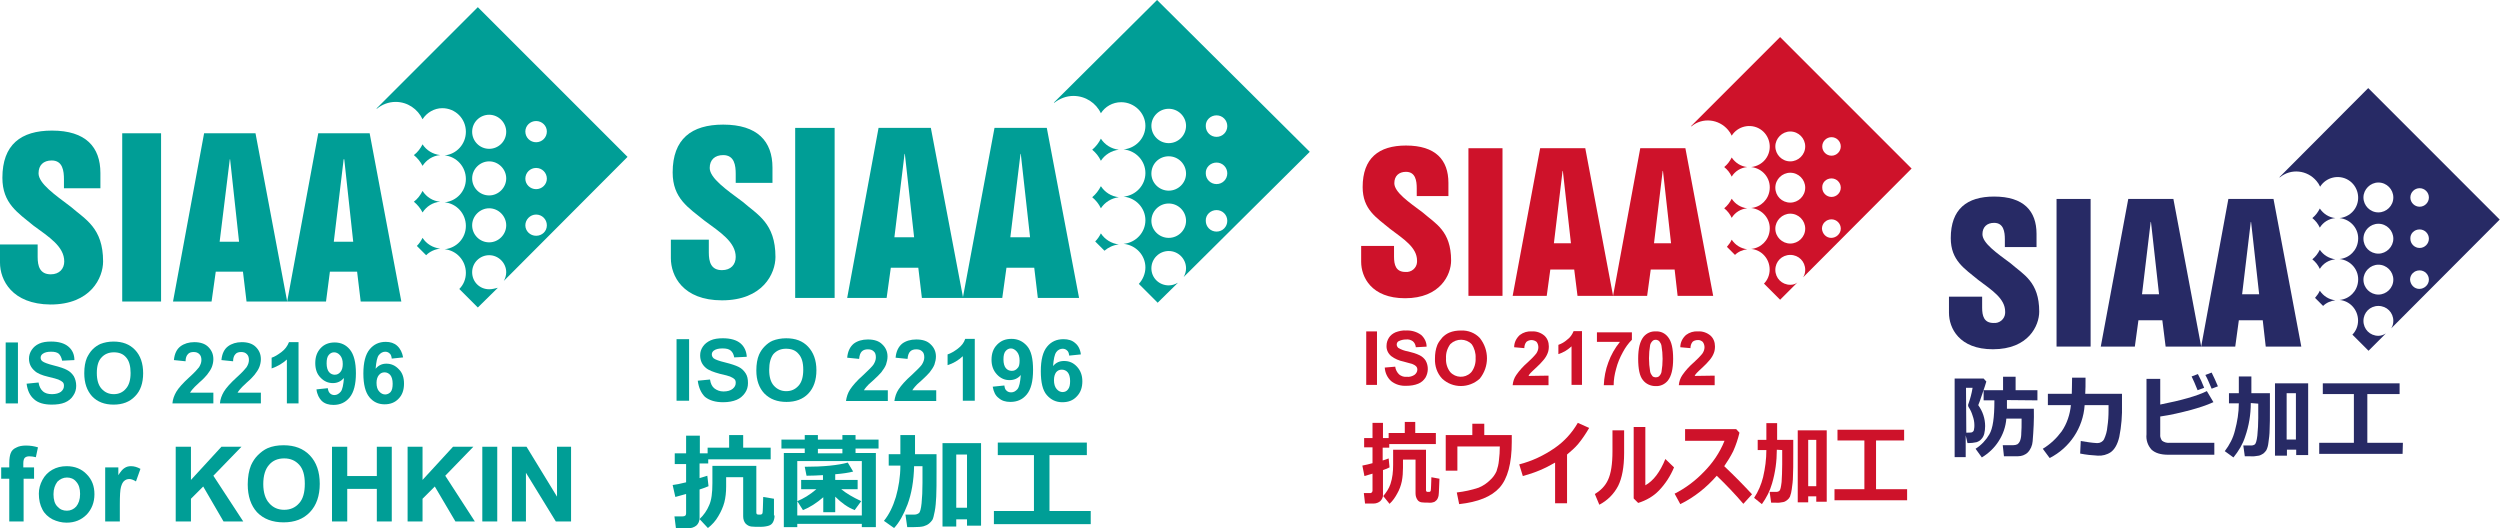 <?xml version="1.0" encoding="utf-8"?>
<!-- Generator: Adobe Illustrator 25.0.1, SVG Export Plug-In . SVG Version: 6.00 Build 0)  -->
<svg version="1.1" id="レイヤー_1" xmlns="http://www.w3.org/2000/svg" xmlns:xlink="http://www.w3.org/1999/xlink" x="0px"
	 y="0px" viewBox="0 0 836.6 176.7" style="enable-background:new 0 0 836.6 176.7;" xml:space="preserve">
<style type="text/css">
	.st0{fill:#009E96;}
	.st1{fill:#CE122A;}
	.st2{fill:#272A65;}
</style>
<g>
	<rect x="1.9" y="114.6" class="st0" width="4.1" height="20.4"/>
	<path class="st0" d="M8.9,128.4l4-0.4c0.2,1.3,0.7,2.3,1.5,3c0.7,0.6,1.7,0.9,3,0.9c1.3,0,2.3-0.3,3-0.8c0.7-0.6,1-1.2,1-2
		c0-0.5-0.1-0.9-0.4-1.2c-0.3-0.3-0.8-0.6-1.5-0.9c-0.5-0.2-1.6-0.5-3.3-0.9c-2.2-0.5-3.8-1.2-4.6-2c-1.3-1.1-1.9-2.5-1.9-4.1
		c0-1,0.3-2,0.9-2.9c0.6-0.9,1.4-1.6,2.5-2.1c1.1-0.5,2.4-0.7,4-0.7c2.6,0,4.5,0.6,5.8,1.7c1.3,1.1,2,2.6,2,4.5l-4.1,0.2
		c-0.2-1-0.6-1.8-1.1-2.3c-0.6-0.5-1.4-0.7-2.6-0.7c-1.2,0-2.1,0.2-2.8,0.7c-0.4,0.3-0.7,0.7-0.7,1.3c0,0.5,0.2,0.9,0.6,1.2
		c0.5,0.4,1.8,0.9,3.8,1.4c2,0.5,3.5,1,4.4,1.5c1,0.5,1.7,1.2,2.3,2.1c0.5,0.9,0.8,2,0.8,3.2c0,1.2-0.3,2.3-1,3.3
		c-0.6,1-1.6,1.8-2.8,2.3c-1.2,0.5-2.7,0.7-4.4,0.7c-2.6,0-4.6-0.6-5.9-1.8C10,132.4,9.2,130.7,8.9,128.4"/>
	<path class="st0" d="M28.2,124.9c0-2.1,0.3-3.8,0.9-5.2c0.5-1,1.1-2,1.9-2.8c0.8-0.8,1.7-1.4,2.6-1.8c1.3-0.5,2.7-0.8,4.4-0.8
		c3,0,5.4,0.9,7.2,2.8c1.8,1.9,2.7,4.5,2.7,7.8c0,3.3-0.9,5.9-2.7,7.7c-1.8,1.9-4.2,2.8-7.2,2.8c-3,0-5.4-0.9-7.2-2.8
		C29.1,130.7,28.2,128.2,28.2,124.9 M32.4,124.8c0,2.3,0.5,4.1,1.6,5.3c1.1,1.2,2.4,1.8,4.1,1.8c1.6,0,3-0.6,4-1.8
		c1.1-1.2,1.6-3,1.6-5.3c0-2.3-0.5-4.1-1.5-5.2c-1-1.2-2.4-1.7-4.1-1.7c-1.7,0-3.1,0.6-4.1,1.7C32.9,120.7,32.4,122.5,32.4,124.8"/>
	<path class="st0" d="M71.4,131.4v3.6H57.7c0.1-1.4,0.6-2.7,1.3-3.9c0.7-1.2,2.2-2.9,4.4-4.9c1.8-1.6,2.8-2.8,3.2-3.3
		c0.5-0.8,0.8-1.6,0.8-2.4c0-0.9-0.2-1.5-0.7-2c-0.5-0.5-1.1-0.7-1.9-0.7c-0.8,0-1.5,0.2-1.9,0.7c-0.5,0.5-0.8,1.3-0.8,2.4l-3.9-0.4
		c0.2-2.2,1-3.7,2.2-4.6c1.2-0.9,2.8-1.4,4.6-1.4c2,0,3.6,0.5,4.7,1.6c1.1,1.1,1.7,2.4,1.7,4.1c0,0.9-0.2,1.8-0.5,2.6
		c-0.3,0.8-0.9,1.7-1.6,2.6c-0.5,0.6-1.3,1.5-2.6,2.6c-1.2,1.1-2,1.9-2.3,2.3c-0.3,0.4-0.6,0.7-0.8,1.1H71.4z"/>
	<path class="st0" d="M87.3,131.4v3.6H73.6c0.1-1.4,0.6-2.7,1.3-3.9c0.7-1.2,2.2-2.9,4.4-4.9c1.8-1.6,2.8-2.8,3.2-3.3
		c0.5-0.8,0.8-1.6,0.8-2.4c0-0.9-0.2-1.5-0.7-2c-0.5-0.5-1.1-0.7-1.9-0.7c-0.8,0-1.5,0.2-1.9,0.7c-0.5,0.5-0.8,1.3-0.8,2.4l-3.9-0.4
		c0.2-2.2,1-3.7,2.2-4.6c1.2-0.9,2.8-1.4,4.6-1.4c2,0,3.6,0.5,4.7,1.6c1.1,1.1,1.7,2.4,1.7,4.1c0,0.9-0.2,1.8-0.5,2.6
		c-0.3,0.8-0.9,1.7-1.6,2.6c-0.5,0.6-1.3,1.5-2.6,2.6c-1.2,1.1-2,1.9-2.3,2.3c-0.3,0.4-0.6,0.7-0.8,1.1H87.3z"/>
	<path class="st0" d="M99.9,135H96v-14.7c-1.4,1.3-3.1,2.3-5.1,3v-3.6c1-0.3,2.1-1,3.3-1.9c1.2-0.9,2-2,2.5-3.3h3.2V135z"/>
	<path class="st0" d="M105.9,130.3l3.8-0.4c0.1,0.8,0.3,1.3,0.7,1.7c0.4,0.4,0.9,0.6,1.5,0.6c0.8,0,1.5-0.4,2.1-1.1
		c0.6-0.7,0.9-2.3,1.1-4.6c-1,1.1-2.2,1.7-3.7,1.7c-1.6,0-3-0.6-4.2-1.9c-1.2-1.2-1.7-2.9-1.7-4.8c0-2.1,0.6-3.7,1.8-5
		c1.2-1.3,2.8-1.9,4.7-1.9c2.1,0,3.8,0.8,5.1,2.4c1.3,1.6,2,4.2,2,7.9c0,3.7-0.7,6.4-2.1,8.1c-1.4,1.7-3.2,2.5-5.4,2.5
		c-1.6,0-2.9-0.4-3.9-1.3C106.8,133.3,106.1,132,105.9,130.3 M114.7,121.8c0-1.3-0.3-2.2-0.9-2.9c-0.6-0.7-1.3-1-2-1
		c-0.7,0-1.3,0.3-1.8,0.9c-0.5,0.6-0.7,1.5-0.7,2.8c0,1.3,0.3,2.3,0.8,2.9c0.5,0.6,1.2,0.9,1.9,0.9c0.8,0,1.4-0.3,1.9-0.9
		C114.5,123.8,114.7,122.9,114.7,121.8"/>
	<path class="st0" d="M134.9,119.6l-3.8,0.4c-0.1-0.8-0.3-1.4-0.7-1.7c-0.4-0.4-0.9-0.6-1.5-0.6c-0.8,0-1.5,0.4-2.1,1.1
		c-0.6,0.7-0.9,2.3-1.1,4.6c1-1.2,2.2-1.7,3.6-1.7c1.6,0,3,0.6,4.2,1.9c1.2,1.2,1.7,2.8,1.7,4.8c0,2.1-0.6,3.8-1.8,5
		c-1.2,1.3-2.8,1.9-4.7,1.9c-2.1,0-3.8-0.8-5.1-2.4c-1.3-1.6-2-4.2-2-7.9c0-3.7,0.7-6.4,2.1-8.1c1.4-1.7,3.2-2.5,5.4-2.5
		c1.5,0,2.8,0.4,3.8,1.3C134,116.7,134.6,118,134.9,119.6 M126,128.1c0,1.3,0.3,2.3,0.9,2.9c0.6,0.7,1.3,1,2,1
		c0.7,0,1.3-0.3,1.8-0.8c0.5-0.6,0.7-1.5,0.7-2.8c0-1.3-0.3-2.3-0.8-2.9c-0.5-0.6-1.2-0.9-1.9-0.9c-0.8,0-1.4,0.3-1.9,0.9
		C126.3,126.1,126,127,126,128.1"/>
	<path class="st0" d="M0.4,156.4h2.7V155c0-1.5,0.2-2.7,0.5-3.4c0.3-0.8,0.9-1.4,1.8-1.8c0.9-0.5,2-0.7,3.3-0.7c1.4,0,2.7,0.2,4,0.6
		L12,153c-0.8-0.2-1.5-0.3-2.2-0.3c-0.7,0-1.2,0.2-1.5,0.5c-0.3,0.3-0.5,0.9-0.5,1.9v1.3h3.6v3.8H7.9v14.3H3.1v-14.3H0.4V156.4z"/>
	<path class="st0" d="M13,165.2c0-1.6,0.4-3.1,1.2-4.6c0.8-1.5,1.9-2.6,3.3-3.4c1.4-0.8,3-1.2,4.8-1.2c2.7,0,5,0.9,6.7,2.7
		c1.8,1.8,2.6,4,2.6,6.7c0,2.7-0.9,5-2.6,6.8c-1.8,1.8-4,2.7-6.7,2.7c-1.7,0-3.2-0.4-4.7-1.1c-1.5-0.8-2.7-1.9-3.4-3.3
		C13.4,169,13,167.3,13,165.2 M17.9,165.4c0,1.8,0.4,3.2,1.3,4.1c0.9,1,1.9,1.4,3.2,1.4c1.2,0,2.3-0.5,3.1-1.4
		c0.8-1,1.3-2.3,1.3-4.2c0-1.8-0.4-3.1-1.3-4.1c-0.8-1-1.9-1.4-3.1-1.4c-1.2,0-2.3,0.5-3.2,1.4C18.4,162.3,17.9,163.6,17.9,165.4"/>
	<path class="st0" d="M40,174.5h-4.8v-18.1h4.4v2.6c0.8-1.2,1.4-2,2.1-2.4c0.6-0.4,1.3-0.6,2.1-0.6c1.1,0,2.1,0.3,3.2,0.9l-1.5,4.2
		c-0.8-0.5-1.6-0.8-2.2-0.8c-0.7,0-1.2,0.2-1.7,0.6c-0.5,0.4-0.8,1-1.1,2c-0.3,1-0.4,3-0.4,6.1V174.5z"/>
	<polygon class="st0" points="58.8,174.5 58.8,149.5 63.9,149.5 63.9,160.6 74.1,149.5 80.8,149.5 71.4,159.2 81.4,174.5 
		74.8,174.5 68,162.8 63.9,166.9 63.9,174.5 	"/>
	<path class="st0" d="M82.9,162.1c0-2.5,0.4-4.7,1.1-6.4c0.6-1.3,1.3-2.4,2.3-3.4c1-1,2.1-1.8,3.2-2.3c1.6-0.7,3.4-1,5.4-1
		c3.7,0,6.6,1.1,8.8,3.4c2.2,2.3,3.3,5.5,3.3,9.5c0,4-1.1,7.2-3.3,9.5c-2.2,2.3-5.1,3.4-8.8,3.4c-3.7,0-6.7-1.1-8.9-3.4
		C84,169.2,82.9,166.1,82.9,162.1 M88.1,162c0,2.8,0.7,5,2,6.4c1.3,1.5,3,2.2,5,2.2c2,0,3.7-0.7,5-2.2c1.3-1.4,1.9-3.6,1.9-6.5
		c0-2.9-0.6-5-1.9-6.4c-1.3-1.4-2.9-2.1-5-2.1c-2.1,0-3.8,0.7-5,2.1C88.8,156.9,88.1,159.1,88.1,162"/>
	<polygon class="st0" points="111.1,174.5 111.1,149.5 116.2,149.5 116.2,159.3 126.1,159.3 126.1,149.5 131.1,149.5 131.1,174.5 
		126.1,174.5 126.1,163.6 116.2,163.6 116.2,174.5 	"/>
	<polygon class="st0" points="136.4,174.5 136.4,149.5 141.4,149.5 141.4,160.6 151.6,149.5 158.4,149.5 149,159.2 158.9,174.5 
		152.4,174.5 145.5,162.8 141.4,166.9 141.4,174.5 	"/>
	<rect x="161.4" y="149.5" class="st0" width="5" height="25"/>
	<polygon class="st0" points="171.3,174.5 171.3,149.5 176.2,149.5 186.4,166.2 186.4,149.5 191.1,149.5 191.1,174.5 186,174.5 
		176,158.2 176,174.5 	"/>
	<path class="st0" d="M141.4,63.9c-0.7,1.4-1.7,2.7-2.9,3.6c1.2,1,2.2,2.2,2.9,3.6c1.3-2,3.4-3.4,5.9-3.6
		C144.8,67.3,142.7,65.9,141.4,63.9"/>
	<path class="st0" d="M147.3,83.2c-2.5-0.3-4.6-1.6-5.9-3.6c-0.5,1-1.1,1.9-1.9,2.7l3.1,3.1C143.8,84.2,145.5,83.4,147.3,83.2"/>
	<path class="st0" d="M141.4,48.3c-0.7,1.4-1.7,2.7-2.9,3.6c1.2,1,2.2,2.2,2.9,3.6c1.3-2,3.4-3.4,5.9-3.6
		C144.8,51.6,142.7,50.3,141.4,48.3"/>
	<path class="st0" d="M163.7,69.7c3.1,0,5.7,2.6,5.7,5.7c0,3.1-2.6,5.7-5.7,5.7c-3.2,0-5.7-2.6-5.7-5.7
		C158,72.3,160.6,69.7,163.7,69.7 M163.7,54c3.1,0,5.7,2.6,5.7,5.7c0,3.1-2.6,5.7-5.7,5.7c-3.2,0-5.7-2.6-5.7-5.7
		C158,56.6,160.6,54,163.7,54 M163.7,38.4c3.1,0,5.7,2.6,5.7,5.7c0,3.2-2.6,5.7-5.7,5.7c-3.2,0-5.7-2.6-5.7-5.7
		C158,40.9,160.6,38.4,163.7,38.4 M179.4,71.8c2,0,3.6,1.6,3.6,3.6c0,2-1.6,3.5-3.6,3.5c-2,0-3.6-1.6-3.6-3.5
		C175.8,73.5,177.4,71.8,179.4,71.8 M179.4,56.2c2,0,3.6,1.6,3.6,3.6c0,1.9-1.6,3.5-3.6,3.5c-2,0-3.6-1.6-3.6-3.5
		C175.8,57.8,177.4,56.2,179.4,56.2 M179.4,40.5c2,0,3.6,1.6,3.6,3.5c0,2-1.6,3.6-3.6,3.6c-2,0-3.6-1.6-3.6-3.6
		C175.8,42.1,177.4,40.5,179.4,40.5 M163.7,96.8c-3.2,0-5.7-2.5-5.7-5.7c0-3.2,2.6-5.7,5.7-5.7c3.1,0,5.7,2.6,5.7,5.7
		c0,1-0.3,2-0.8,2.9l41.4-41.5L159.9,2.4L126,36.3c0,0,0,0,0.1,0.1c1.7-1.4,3.9-2.3,6.3-2.3c4,0,7.4,2.4,9,5.8
		c1.4-2.2,3.9-3.7,6.6-3.7c4.4,0,7.9,3.5,7.9,7.9c0,4.1-3.1,7.5-7.1,7.9c4,0.4,7.1,3.8,7.1,7.9c0,4.1-3.1,7.4-7.1,7.8
		c4,0.4,7.1,3.8,7.1,7.9c0,4.1-3.1,7.4-7.1,7.8c4,0.4,7.1,3.8,7.1,7.9c0,2.1-0.8,4-2.2,5.4l6.2,6.2l6.7-6.6
		C165.7,96.5,164.8,96.8,163.7,96.8"/>
	<path class="st0" d="M12.6,81.8V86c0,3,0.7,5.8,4.4,5.8c2.9,0,4.5-1.9,4.5-4.3c0-5-5.1-8.2-10.3-12c-5.2-4.3-10.4-7.4-10.4-16
		c0-11.1,6.2-15.8,16.6-15.8c11.3,0,16.2,5.5,16.2,14.2v5.1H21.4v-3c0-2.8-0.4-6.3-4.1-6.3c-2.8,0-4.4,1.6-4.4,4.3
		c0,3.4,5.5,7.2,10.8,11.2c4.8,4.2,10.8,7,10.8,18.3c0,5.4-4.1,14.4-17.6,14.4C4,101.8,0,93.7,0,87.9v-6.1H12.6z"/>
	<rect x="40.9" y="44.6" class="st0" width="13" height="56.3"/>
	<path class="st0" d="M73.5,80.9H80l-3-27.6h-0.1L73.5,80.9z M68.3,44.6h17.2l10.6,56.3H82.5l-1.2-10h-9.1l-1.4,10H57.9L68.3,44.6z"
		/>
	<path class="st0" d="M111.7,80.9h6.5l-3-27.6H115L111.7,80.9z M106.5,44.6h17.2l10.6,56.3h-13.6l-1.2-10h-9.1l-1.3,10h-13
		L106.5,44.6z"/>
</g>
<g>
	<rect x="226.4" y="113.5" class="st0" width="4.2" height="20.6"/>
	<path class="st0" d="M233.5,127.4l4.1-0.4c0.2,1.4,0.7,2.4,1.5,3c0.8,0.6,1.8,1,3,1c1.3,0,2.4-0.3,3.1-0.9c0.7-0.6,1-1.2,1-2
		c0-0.5-0.1-0.9-0.4-1.2c-0.3-0.3-0.8-0.6-1.5-0.9c-0.5-0.2-1.6-0.5-3.4-0.9c-2.2-0.6-3.8-1.2-4.7-2c-1.3-1.1-1.9-2.5-1.9-4.2
		c0-1.1,0.3-2,0.9-2.9c0.6-0.9,1.5-1.6,2.6-2.1c1.1-0.5,2.5-0.7,4.1-0.7c2.6,0,4.6,0.6,5.9,1.7c1.3,1.1,2,2.7,2.1,4.5l-4.2,0.2
		c-0.2-1.1-0.6-1.8-1.2-2.3c-0.6-0.5-1.5-0.7-2.7-0.7c-1.2,0-2.2,0.2-2.9,0.7c-0.4,0.3-0.7,0.7-0.7,1.3c0,0.5,0.2,0.9,0.6,1.3
		c0.5,0.4,1.8,0.9,3.9,1.4c2,0.5,3.5,1,4.5,1.5c1,0.5,1.7,1.2,2.3,2.1c0.6,0.9,0.8,2,0.8,3.3c0,1.2-0.3,2.3-1,3.3
		c-0.7,1-1.6,1.8-2.8,2.3c-1.2,0.5-2.7,0.8-4.5,0.8c-2.6,0-4.6-0.6-6.1-1.8C234.6,131.5,233.8,129.7,233.5,127.4"/>
	<path class="st0" d="M253.1,124c0-2.1,0.3-3.9,0.9-5.3c0.5-1.1,1.1-2,1.9-2.8c0.8-0.8,1.7-1.5,2.7-1.9c1.3-0.5,2.8-0.8,4.5-0.8
		c3.1,0,5.5,0.9,7.3,2.8c1.8,1.9,2.8,4.5,2.8,7.9c0,3.3-0.9,5.9-2.7,7.8c-1.8,1.9-4.3,2.8-7.3,2.8c-3.1,0-5.5-0.9-7.4-2.8
		C254,129.8,253.1,127.2,253.1,124 M257.4,123.8c0,2.3,0.5,4.1,1.6,5.3c1.1,1.2,2.5,1.8,4.1,1.8c1.7,0,3-0.6,4.1-1.8
		c1.1-1.2,1.6-3,1.6-5.4c0-2.4-0.5-4.1-1.6-5.3c-1-1.2-2.4-1.7-4.2-1.7c-1.7,0-3.1,0.6-4.2,1.8C257.9,119.7,257.4,121.4,257.4,123.8
		"/>
	<path class="st0" d="M297.1,130.5v3.7h-14c0.2-1.4,0.6-2.7,1.4-3.9c0.8-1.2,2.2-2.9,4.5-4.9c1.8-1.7,2.9-2.8,3.3-3.4
		c0.5-0.8,0.8-1.6,0.8-2.4c0-0.9-0.2-1.6-0.7-2c-0.5-0.5-1.1-0.7-2-0.7c-0.8,0-1.5,0.2-2,0.7c-0.5,0.5-0.8,1.3-0.9,2.5l-4-0.4
		c0.2-2.2,1-3.7,2.2-4.7c1.2-0.9,2.8-1.4,4.7-1.4c2.1,0,3.7,0.5,4.8,1.6c1.2,1.1,1.8,2.5,1.8,4.1c0,0.9-0.2,1.8-0.5,2.7
		c-0.3,0.8-0.9,1.7-1.6,2.6c-0.5,0.6-1.4,1.5-2.6,2.6c-1.3,1.1-2.1,1.9-2.4,2.3c-0.3,0.4-0.6,0.7-0.8,1.1H297.1z"/>
	<path class="st0" d="M313.3,130.5v3.7h-14c0.2-1.4,0.6-2.7,1.4-3.9c0.8-1.2,2.2-2.9,4.5-4.9c1.8-1.7,2.9-2.8,3.3-3.4
		c0.5-0.8,0.8-1.6,0.8-2.4c0-0.9-0.2-1.6-0.7-2c-0.5-0.5-1.1-0.7-2-0.7c-0.8,0-1.5,0.2-2,0.7c-0.5,0.5-0.8,1.3-0.9,2.5l-4-0.4
		c0.2-2.2,1-3.7,2.2-4.7c1.2-0.9,2.8-1.4,4.7-1.4c2.1,0,3.7,0.5,4.8,1.6c1.2,1.1,1.8,2.5,1.8,4.1c0,0.9-0.2,1.8-0.5,2.7
		c-0.3,0.8-0.9,1.7-1.6,2.6c-0.5,0.6-1.4,1.5-2.6,2.6c-1.3,1.1-2.1,1.9-2.4,2.3c-0.3,0.4-0.6,0.7-0.8,1.1H313.3z"/>
	<path class="st0" d="M326.2,134.1h-4v-14.9c-1.5,1.4-3.2,2.4-5.1,3v-3.6c1-0.3,2.2-1,3.4-1.9c1.2-0.9,2.1-2,2.5-3.3h3.2V134.1z"/>
	<path class="st0" d="M332.2,129.4l3.9-0.4c0.1,0.8,0.3,1.4,0.7,1.7c0.4,0.4,0.9,0.6,1.6,0.6c0.8,0,1.5-0.4,2.1-1.1
		c0.6-0.8,0.9-2.3,1.1-4.7c-1,1.2-2.3,1.7-3.8,1.7c-1.6,0-3-0.6-4.2-1.9c-1.2-1.3-1.8-2.9-1.8-4.9c0-2.1,0.6-3.8,1.9-5.1
		c1.3-1.3,2.8-1.9,4.8-1.9c2.1,0,3.8,0.8,5.2,2.4c1.4,1.6,2,4.3,2,8c0,3.8-0.7,6.5-2.1,8.2c-1.4,1.7-3.2,2.5-5.5,2.5
		c-1.6,0-2.9-0.4-3.9-1.3C333.1,132.4,332.5,131.1,332.2,129.4 M341.2,120.7c0-1.3-0.3-2.3-0.9-3c-0.6-0.7-1.3-1.1-2-1.1
		c-0.7,0-1.3,0.3-1.8,0.9c-0.5,0.6-0.7,1.5-0.7,2.8c0,1.3,0.3,2.3,0.8,2.9c0.5,0.6,1.2,0.9,2,0.9c0.8,0,1.4-0.3,1.9-0.9
		C341,122.8,341.2,121.9,341.2,120.7"/>
	<path class="st0" d="M361.7,118.6l-3.9,0.4c-0.1-0.8-0.3-1.4-0.7-1.7c-0.4-0.4-0.9-0.6-1.5-0.6c-0.8,0-1.6,0.4-2.1,1.1
		c-0.6,0.8-0.9,2.3-1.1,4.7c1-1.2,2.2-1.7,3.7-1.7c1.7,0,3.1,0.6,4.3,1.9c1.2,1.3,1.8,2.9,1.8,4.9c0,2.1-0.6,3.8-1.9,5.1
		c-1.2,1.3-2.8,1.9-4.8,1.9c-2.1,0-3.8-0.8-5.2-2.4c-1.4-1.6-2-4.3-2-8c0-3.8,0.7-6.5,2.1-8.2c1.4-1.7,3.2-2.5,5.5-2.5
		c1.6,0,2.9,0.4,3.9,1.3C360.8,115.6,361.5,116.9,361.7,118.6 M352.7,127.2c0,1.3,0.3,2.3,0.9,3c0.6,0.7,1.3,1,2,1
		c0.7,0,1.4-0.3,1.8-0.9c0.5-0.6,0.7-1.5,0.7-2.8c0-1.3-0.3-2.3-0.8-2.9c-0.5-0.6-1.2-0.9-2-0.9c-0.8,0-1.4,0.3-1.9,0.9
		C353,125.2,352.7,126,352.7,127.2"/>
	<path class="st0" d="M257.8,153.7H237v1.4h-2.9v4.9c1.2-0.4,2.1-0.6,2.6-0.8l0.4,3.5c-0.7,0.3-1.7,0.7-3,1.1v9.5
		c0,1.1-0.4,2-1.1,2.6c-0.8,0.6-1.7,0.9-2.9,0.9h-3.9l-0.5-4h2.7c0.8,0,1.2-0.3,1.2-1v-6.5c-1.4,0.4-2.6,0.7-3.6,1l-0.9-4
		c1-0.1,2.5-0.4,4.5-0.9v-6.1h-3.8v-3.6h3.8v-5.9h4.6v5.9h2.6v-1.9l7.2,0v-4.2h4.7v4.2l9.2,0V153.7z M259.2,172.5
		c0,0.9-0.2,1.6-0.5,2.2c-0.3,0.6-0.8,1-1.4,1.2c-0.6,0.2-1.6,0.4-2.8,0.4c-1.3,0-2.3,0-3.1-0.1c-0.7-0.1-1.3-0.4-1.9-1
		c-0.5-0.6-0.8-1.4-0.8-2.4v-13.1h-5.7v3.1c0,2-0.2,3.7-0.6,5.3c-0.4,1.5-1.1,3.1-2,4.6c-0.9,1.6-2.1,2.9-3.5,4l-2.8-3
		c1.4-1.3,2.5-2.9,3.2-4.6c0.8-1.7,1.1-4.2,1.1-7.4v-5.8h14.7v15.6c0,0.5,0.2,0.7,0.7,0.7h0.7c0.2,0,0.4-0.1,0.5-0.2
		c0.1-0.1,0.2-0.3,0.2-0.5c0-0.2,0.1-0.8,0.1-1.8c0-1,0.1-2.1,0.1-3.4l3.6,0.6V172.5z"/>
	<path class="st0" d="M288.4,175.3h-21.6v1.1h-4.5v-24.8h7v-1.5h-7.8v-3h7.8v-1.5h4.4v1.5h8.2v-1.5h4.4v1.5h7.7v3h-7.7v1.5h6.8v24.8
		h-4.7V175.3z M266.8,172.5h21.6v-18.2h-21.6V172.5z M275.5,166.4c-2.2,1.9-4.5,3.4-6.8,4.3l-1.9-3c2-0.8,4.2-2.1,6.4-4h-5.1v-3.1
		h7.3v-1.6c-1.9,0.1-3.7,0.2-5.5,0.2l-0.6-3c6.3,0,11.1-0.5,14.4-1.4l1.8,3c-1.5,0.4-3.5,0.7-6,0.9v1.9h7.5v3.1l-5.5,0
		c1.7,1.4,3.9,2.7,6.7,4l-2.2,3c-2.3-0.9-4.4-2.4-6.5-4.5v5.2h-4V166.4z M273.7,151.7h8.2v-1.5h-8.2V151.7z"/>
	<path class="st0" d="M305.9,155.8c-0.1,5.2-0.9,9.5-2.2,13c-1.3,3.4-2.8,6.1-4.5,7.9l-3.4-2.4c1.7-2.1,3-4.7,4-8
		c0.9-3.2,1.5-6.7,1.5-10.5h-3.9V152h3.9v-6.4h4.9v6.4h7.2v5.5c0,4,0,6.8-0.1,8.7c-0.1,1.8-0.2,3.4-0.5,4.9
		c-0.3,1.5-0.5,2.4-0.8,2.9c-0.3,0.4-0.6,0.8-1.1,1.2c-0.5,0.4-1.1,0.7-1.8,0.9c-0.7,0.2-1.9,0.3-3.6,0.3c-0.5,0-1.2,0-1.9,0
		l-0.6-4.2h3c0.6,0,1.1-0.2,1.5-0.5c0.4-0.3,0.7-1.4,0.9-3.3c0.2-1.9,0.3-4.2,0.3-6.8l0-5.6H305.9z M323.6,173.8H320v2.4h-4.6v-27.9
		h12.9v27.6h-4.7V173.8z M320,169.9h3.6v-17.8H320V169.9z"/>
	<polygon class="st0" points="365,175.4 332.6,175.4 332.6,171 346,171 346,152.3 333.9,152.3 333.9,148.1 363.7,148.1 363.7,152.3 
		351.2,152.3 351.2,171 365,171 	"/>
	<path class="st0" d="M368.4,62.3c-0.7,1.4-1.7,2.7-2.9,3.7c1.2,1,2.2,2.2,2.9,3.7c1.3-2,3.5-3.4,6-3.7
		C371.8,65.7,369.7,64.3,368.4,62.3"/>
	<path class="st0" d="M374.4,81.8c-2.5-0.3-4.7-1.7-6-3.7c-0.5,1-1.1,1.9-1.9,2.7l3.1,3.1C370.9,82.8,372.5,82,374.4,81.8"/>
	<path class="st0" d="M368.4,46.4c-0.7,1.4-1.7,2.7-2.9,3.7c1.2,1,2.2,2.2,2.9,3.7c1.3-2,3.5-3.4,6-3.7
		C371.8,49.8,369.7,48.4,368.4,46.4"/>
	<path class="st0" d="M391.1,68.1c3.2,0,5.8,2.6,5.8,5.8c0,3.1-2.6,5.7-5.8,5.7c-3.2,0-5.8-2.6-5.8-5.7
		C385.3,70.7,387.9,68.1,391.1,68.1 M391.1,52.3c3.2,0,5.8,2.6,5.8,5.8c0,3.1-2.6,5.7-5.8,5.7c-3.2,0-5.8-2.6-5.8-5.7
		C385.3,54.8,387.9,52.3,391.1,52.3 M391.1,36.4c3.2,0,5.8,2.6,5.8,5.7c0,3.2-2.6,5.8-5.8,5.8c-3.2,0-5.8-2.6-5.8-5.8
		C385.3,39,387.9,36.4,391.1,36.4 M407.1,70.3c2,0,3.6,1.6,3.6,3.6c0,2-1.6,3.6-3.6,3.6c-2,0-3.6-1.6-3.6-3.6
		C403.4,71.9,405.1,70.3,407.1,70.3 M407.1,54.4c2,0,3.6,1.6,3.6,3.6c0,2-1.6,3.6-3.6,3.6c-2,0-3.6-1.6-3.6-3.6
		C403.4,56,405.1,54.4,407.1,54.4 M407.1,38.6c2,0,3.6,1.6,3.6,3.6c0,2-1.6,3.6-3.6,3.6c-2,0-3.6-1.6-3.6-3.6
		C403.4,40.2,405.1,38.6,407.1,38.6 M391.1,95.5c-3.2,0-5.8-2.5-5.8-5.7c0-3.2,2.6-5.8,5.8-5.8c3.2,0,5.8,2.6,5.8,5.8
		c0,1-0.3,2-0.8,2.9l42.2-41.9L387.2,0l-34.5,34.3c0,0,0,0,0.1,0.1c1.8-1.4,4-2.3,6.4-2.3c4.1,0,7.6,2.4,9.2,5.8
		c1.4-2.2,3.9-3.7,6.8-3.7c4.4,0,8.1,3.6,8.1,7.9c0,4.1-3.2,7.5-7.3,7.9c4.1,0.4,7.3,3.8,7.3,7.9c0,4.1-3.2,7.5-7.3,7.9
		c4.1,0.4,7.3,3.8,7.3,7.9c0,4.1-3.2,7.5-7.3,7.9c4.1,0.4,7.3,3.8,7.3,7.9c0,2.1-0.9,4.1-2.2,5.5l6.3,6.3l6.8-6.7
		C393.1,95.2,392.2,95.5,391.1,95.5"/>
	<path class="st0" d="M237.2,80.3v4.2c0,3.1,0.7,5.9,4.4,5.9c3,0,4.6-1.9,4.6-4.4c0-5-5.2-8.3-10.5-12.2
		c-5.3-4.3-10.6-7.4-10.6-16.1c0-11.2,6.3-16,16.9-16c11.5,0,16.5,5.6,16.5,14.4v5.1h-12.3v-3c0-2.8-0.4-6.3-4.2-6.3
		c-2.8,0-4.5,1.6-4.5,4.3c0,3.4,5.6,7.3,11,11.3c4.9,4.3,11,7.1,11,18.5c0,5.5-4.2,14.5-17.9,14.5c-13.1,0-17.1-8.2-17.1-14.1v-6.2
		H237.2z"/>
	<rect x="266.1" y="42.8" class="st0" width="13.2" height="56.9"/>
	<path class="st0" d="M299.3,79.4h6.6l-3.1-27.9h-0.1L299.3,79.4z M294,42.8h17.5l10.8,56.9h-13.8l-1.2-10.1h-9.2l-1.4,10.1h-13.2
		L294,42.8z"/>
	<path class="st0" d="M338.1,79.4h6.6l-3.1-27.9h-0.1L338.1,79.4z M332.8,42.8h17.5l10.8,56.9h-13.8l-1.2-10.1h-9.3l-1.4,10.1h-13.2
		L332.8,42.8z"/>
</g>
<g id="グループ_5" transform="translate(-195.103 -61.998)">
	<g id="グループ_1">
		<path id="パス_1" class="st1" d="M652.3,190.8v-17.9h3.6v17.9H652.3z"/>
		<path id="パス_2" class="st1" d="M658.5,185l3.5-0.3c0.1,1,0.6,1.9,1.3,2.6c0.7,0.6,1.7,0.9,2.6,0.8c0.9,0.1,1.9-0.2,2.6-0.7
			c0.5-0.4,0.9-1,0.9-1.7c0-0.4-0.1-0.8-0.4-1.1c-0.4-0.4-0.8-0.6-1.3-0.8c-0.4-0.1-1.4-0.4-2.9-0.8c-1.5-0.3-2.9-0.9-4.1-1.8
			c-1.1-0.9-1.7-2.2-1.6-3.6c0-0.9,0.3-1.8,0.8-2.6c0.5-0.8,1.3-1.4,2.2-1.8c1.1-0.4,2.3-0.7,3.5-0.6c1.8-0.1,3.6,0.4,5.1,1.5
			c1.1,1,1.8,2.4,1.8,3.9l-3.6,0.2c-0.1-0.8-0.4-1.5-1-2c-0.7-0.5-1.5-0.7-2.3-0.6c-0.9,0-1.7,0.2-2.5,0.6c-0.4,0.2-0.6,0.7-0.6,1.1
			c0,0.4,0.2,0.8,0.5,1.1c1,0.6,2.1,1,3.3,1.2c1.3,0.3,2.7,0.7,3.9,1.3c0.8,0.4,1.5,1,2,1.8c1,1.8,0.9,4-0.1,5.7
			c-0.6,0.9-1.4,1.6-2.4,2c-1.2,0.5-2.6,0.7-3.9,0.7c-1.9,0.1-3.7-0.4-5.2-1.6C659.4,188.4,658.6,186.8,658.5,185z"/>
		<path id="パス_3" class="st1" d="M675.3,182c0-1.6,0.2-3.1,0.8-4.6c0.4-0.9,1-1.7,1.7-2.5c0.7-0.7,1.4-1.2,2.3-1.6
			c1.2-0.5,2.5-0.7,3.9-0.7c2.4-0.1,4.7,0.8,6.3,2.5c3.2,4,3.2,9.6,0,13.6c-3.6,3.3-9.1,3.3-12.6,0C676,186.9,675.2,184.5,675.3,182
			z M679,181.9c-0.1,1.7,0.4,3.3,1.4,4.6c1.8,2,4.9,2.1,6.8,0.3c0.1-0.1,0.2-0.2,0.3-0.3c1-1.3,1.5-3,1.4-4.7
			c0.1-1.6-0.4-3.3-1.3-4.6c-1.9-2-5.1-2-7.1-0.1c0,0-0.1,0.1-0.1,0.1C679.4,178.6,678.9,180.2,679,181.9z"/>
		<path id="パス_4" class="st1" d="M713.3,187.7v3.2h-12c0.1-1.2,0.5-2.4,1.2-3.4c1.1-1.6,2.4-3,3.9-4.3c1-0.9,2-1.9,2.8-2.9
			c0.4-0.6,0.7-1.3,0.7-2.1c0-0.6-0.2-1.3-0.6-1.8c-1-0.8-2.4-0.8-3.4,0c-0.5,0.6-0.7,1.4-0.7,2.1l-3.4-0.3c0-1.6,0.7-3,1.9-4.1
			c1.2-0.9,2.6-1.3,4-1.2c1.5-0.1,3,0.4,4.2,1.4c1,0.9,1.5,2.2,1.5,3.6c0,0.8-0.1,1.6-0.4,2.3c-0.3,0.8-0.8,1.6-1.4,2.3
			c-0.7,0.8-1.4,1.6-2.2,2.3c-1.1,1-1.8,1.7-2.1,2c-0.3,0.3-0.5,0.6-0.7,1L713.3,187.7z"/>
		<path id="パス_5" class="st1" d="M724.4,190.8h-3.4v-12.9c-1.3,1.2-2.8,2.1-4.4,2.6v-3.1c1.1-0.4,2-0.9,2.9-1.7
			c1-0.7,1.7-1.7,2.2-2.9h2.8V190.8z"/>
		<path id="パス_6" class="st1" d="M729.5,176.4v-3.2h11.7v2.5c-1.2,1.2-2.2,2.6-3,4.1c-1,1.8-1.8,3.7-2.3,5.7
			c-0.5,1.8-0.8,3.6-0.8,5.4h-3.3c0.1-2.6,0.6-5.2,1.5-7.6c0.9-2.5,2.2-4.8,3.9-6.9H729.5z"/>
		<path id="パス_7" class="st1" d="M749.2,172.9c1.6-0.1,3.1,0.6,4.1,1.9c1.2,1.5,1.7,3.9,1.7,7.3s-0.6,5.8-1.8,7.3
			c-1,1.2-2.5,1.9-4.1,1.8c-1.6,0-3.2-0.7-4.2-2c-1.1-1.3-1.6-3.7-1.6-7.2c0-3.4,0.6-5.8,1.8-7.3
			C746.1,173.5,747.6,172.8,749.2,172.9z M749.2,175.7c-0.4,0-0.8,0.1-1.1,0.4c-0.4,0.4-0.7,0.9-0.8,1.4c-0.5,2.9-0.5,5.9,0,8.8
			c0.1,0.6,0.4,1.1,0.8,1.6c0.6,0.5,1.6,0.5,2.2,0c0.4-0.4,0.7-0.9,0.8-1.4c0.5-2.9,0.5-5.9,0-8.8c-0.1-0.6-0.4-1.1-0.8-1.6
			C750,175.9,749.6,175.7,749.2,175.7L749.2,175.7z"/>
		<path id="パス_8" class="st1" d="M768.9,187.7v3.2h-12c0.1-1.2,0.5-2.4,1.2-3.4c1.1-1.6,2.4-3,3.9-4.3c1-0.9,2-1.9,2.8-2.9
			c0.4-0.6,0.7-1.3,0.7-2.1c0-0.6-0.2-1.3-0.6-1.8c-0.5-0.4-1.1-0.7-1.7-0.6c-0.6,0-1.3,0.2-1.7,0.6c-0.5,0.6-0.7,1.4-0.7,2.1
			l-3.4-0.3c0-1.6,0.7-3,1.9-4.1c1.2-0.9,2.6-1.3,4-1.2c1.5-0.1,3,0.4,4.2,1.4c1,0.9,1.5,2.2,1.5,3.6c0,0.8-0.1,1.6-0.4,2.3
			c-0.3,0.8-0.8,1.6-1.4,2.3c-0.7,0.8-1.4,1.6-2.2,2.3c-1.1,1-1.8,1.7-2.1,2c-0.3,0.3-0.5,0.6-0.7,1L768.9,187.7z"/>
	</g>
	<g id="グループ_2">
		<path id="パス_9" class="st1" d="M675.6,210.6H660v1.2h-2.2v4.3c0.9-0.3,1.6-0.5,2-0.7l0.3,3c-0.5,0.3-1.3,0.6-2.2,0.9v8.2
			c0.1,0.8-0.3,1.6-0.9,2.2c-0.6,0.5-1.4,0.8-2.2,0.8h-2.9l-0.4-3.5h2c0.4,0.1,0.8-0.2,0.9-0.7c0-0.1,0-0.1,0-0.2v-5.6
			c-1.1,0.3-2,0.6-2.7,0.8l-0.7-3.5c1.1-0.2,2.3-0.5,3.4-0.8v-5.3h-2.8v-3.1h2.8v-5.1h3.5v5.1h1.9v-1.7l5.4,0v-3.7h3.5v3.7l6.9,0
			L675.6,210.6z M676.6,226.9c0,0.6-0.1,1.3-0.4,1.9c-0.2,0.5-0.6,0.8-1,1.1c-0.7,0.3-1.4,0.4-2.1,0.3c-0.8,0-1.5,0-2.3-0.1
			c-0.6-0.1-1.1-0.4-1.4-0.9c-0.4-0.6-0.6-1.3-0.6-2.1v-11.3h-4.2v2.7c0,1.5-0.1,3.1-0.4,4.6c-0.3,1.4-0.8,2.8-1.5,4
			c-0.7,1.3-1.5,2.5-2.6,3.5l-2.1-2.6c1-1.2,1.9-2.5,2.4-4c0.7-2.1,0.9-4.2,0.9-6.4v-5.1h11v13.5c0,0.4,0.2,0.6,0.5,0.6h0.5
			c0.1,0,0.3,0,0.4-0.1c0.1-0.1,0.2-0.3,0.2-0.4c0-0.2,0.1-0.7,0.1-1.5s0.1-1.8,0.1-2.9l2.7,0.5L676.6,226.9z"/>
		<path id="パス_10" class="st1" d="M701,209.9c0,7.2-1.4,12.3-4.1,15.3c-2.7,3-7.2,4.8-13.5,5.5l-0.8-3.9
			c2.5-0.3,4.9-0.8,7.3-1.6c1.5-0.6,2.8-1.5,3.9-2.6c0.9-0.8,1.6-1.8,2.1-2.9c0.4-1.2,0.7-2.4,0.8-3.6c0.2-1.6,0.3-3.1,0.3-4.7
			h-14.2v8.1h-3.9v-11.9h8.9v-3.8h4v3.8h9.2V209.9z"/>
		<path id="パス_11" class="st1" d="M719.5,230.4h-4v-13.6c-3.4,2-7,3.5-10.8,4.5l-1.2-3.9c4.3-1.1,8.3-3,11.9-5.5
			c3.2-2.2,5.8-5.1,7.7-8.4l3.8,1.7c-1.1,1.9-2.3,3.7-3.7,5.4c-1.1,1.3-2.4,2.4-3.7,3.5L719.5,230.4z"/>
		<path id="パス_12" class="st1" d="M738.6,213.6c0,4.7-0.7,8.4-2,11c-1.4,2.7-3.6,4.9-6.3,6.3l-1.5-3.6c1.9-1.1,3.5-2.7,4.4-4.7
			c1-2.1,1.5-5.3,1.5-9.6v-7h3.9L738.6,213.6z M755.3,218.4c-1.2,2.9-2.9,5.5-5,7.7c-1.9,2-4.4,3.4-7,4.2l-1.5-1.5v-23.9h3.9v19.5
			c2.7-1.5,4.9-4.4,6.7-8.8L755.3,218.4z"/>
		<path id="パス_13" class="st1" d="M781.4,227.4l-2.9,3.2c-2.8-3.3-5.8-6.4-8.9-9.4c-3.4,3.9-7.5,7.2-12.2,9.5l-1.9-3.5
			c3.6-1.8,6.9-4.3,9.7-7.2c3-3,5.4-6.5,7-10.5l-13.2,0v-3.9h17.1l1.1,1.2c-0.5,2.1-1.2,4.2-2.1,6.2c-0.9,1.8-1.9,3.4-3,5
			C775.8,221.5,778.9,224.7,781.4,227.4z"/>
		<path id="パス_14" class="st1" d="M789.7,212.5c0,3.8-0.5,7.6-1.6,11.3c-0.7,2.5-1.9,4.8-3.4,6.9l-2.6-2.1
			c1.4-2.1,2.4-4.5,3-6.9c0.7-3,1.1-6,1.1-9.1h-2.9v-3.4h2.9v-5.6h3.6v5.6h5.4v4.7c0,3.4,0,5.9-0.1,7.5c0,1.4-0.2,2.9-0.4,4.3
			c-0.1,0.8-0.3,1.7-0.6,2.5c-0.2,0.4-0.5,0.8-0.9,1.1c-0.4,0.3-0.8,0.6-1.3,0.7c-0.9,0.2-1.8,0.3-2.7,0.2c-0.4,0-0.9,0-1.4,0
			l-0.5-3.6h2.2c0.4,0,0.8-0.1,1.1-0.4c0.3-0.3,0.5-1.2,0.7-2.9c0.1-1.7,0.2-3.6,0.2-5.9l0-4.8L789.7,212.5z M802.9,228.1h-2.7v2
			h-3.5V206h9.7v23.9h-3.5V228.1z M800.2,224.7h2.7v-15.5h-2.7V224.7z"/>
		<path id="パス_15" class="st1" d="M833.3,229.4H809v-3.7H819v-16.3H810v-3.6h22.3v3.6h-9.4v16.3h10.4L833.3,229.4z"/>
	</g>
	<g id="グループ_4">
		<path id="パス_16" class="st1" d="M774.6,128.5c-0.6,1.2-1.4,2.3-2.5,3.2c1.1,0.9,1.9,1.9,2.5,3.2c1.1-1.8,3-3,5.2-3.2
			C777.7,131.5,775.8,130.3,774.6,128.5z"/>
		<path id="パス_17" class="st1" d="M779.8,145.4c-2.1-0.2-4-1.4-5.2-3.2c-0.4,0.9-1,1.7-1.6,2.4l2.7,2.7
			C776.8,146.2,778.3,145.6,779.8,145.4z"/>
		<path id="パス_18" class="st1" d="M774.6,114.7c-0.6,1.2-1.4,2.3-2.5,3.2c1.1,0.9,1.9,1.9,2.5,3.2c1.1-1.8,3-3,5.2-3.2
			C777.7,117.7,775.8,116.5,774.6,114.7z"/>
		<path id="パス_19" class="st1" d="M794.2,133.5c2.8,0,5,2.3,5,5c0,2.8-2.3,5-5,5c-2.7,0-5-2.2-5-5
			C789.2,135.8,791.5,133.5,794.2,133.5C794.2,133.5,794.2,133.5,794.2,133.5z M794.2,119.8c2.8,0,5,2.3,5,5c0,2.8-2.3,5-5,5
			c-2.8,0-5-2.2-5-5C789.2,122,791.5,119.8,794.2,119.8z M794.2,106c2.8,0,5,2.3,5,5c0,2.8-2.3,5-5,5c-2.8,0-5-2.3-5-5
			C789.2,108.3,791.5,106,794.2,106z M808,135.4c1.7,0,3.1,1.4,3.1,3.1c0,1.7-1.5,3.1-3.2,3.1c-1.7,0-3-1.4-3.1-3.1
			C804.8,136.8,806.2,135.4,808,135.4L808,135.4z M808,121.7c1.7,0,3.1,1.4,3.1,3.1s-1.4,3.1-3.1,3.1c-1.7,0-3.1-1.4-3.1-3.1
			C804.8,123.1,806.2,121.7,808,121.7L808,121.7z M808,107.9c1.7,0,3.1,1.4,3.1,3.1c0,1.7-1.4,3.1-3.1,3.1c-1.7,0-3.1-1.4-3.1-3.1
			C804.9,109.3,806.3,107.9,808,107.9L808,107.9z M794.2,157.3c-2.8,0-5-2.2-5-5c0-2.8,2.2-5,5-5c2.8,0,5,2.2,5,5c0,0,0,0,0,0
			c0,0.9-0.2,1.7-0.7,2.5l36.3-36.4l-44-44l-29.8,29.8l0.1,0.1c3.7-3.1,9.2-2.5,12.3,1.2c0.5,0.6,0.9,1.2,1.2,1.9
			c2-3.2,6.3-4.2,9.5-2.2c3.2,2,4.2,6.3,2.2,9.5c-1.1,1.8-3.1,3-5.2,3.2c3.8,0.4,6.6,3.7,6.2,7.5c-0.3,3.3-2.9,5.9-6.2,6.2
			c3.8,0.4,6.6,3.7,6.2,7.5c-0.3,3.3-2.9,5.9-6.2,6.2c3.5,0.3,6.2,3.3,6.2,6.9c0,1.8-0.7,3.5-1.9,4.7l5.4,5.4l5.8-5.8
			C795.9,157.1,795.1,157.3,794.2,157.3z"/>
		<g id="グループ_3">
			<path id="パス_20" class="st1" d="M661.6,144.2v3.7c0,2.7,0.6,5.1,3.8,5.1c2,0.2,3.8-1.3,3.9-3.3c0-0.2,0-0.3,0-0.5
				c0-4.4-4.5-7.2-9-10.6c-4.6-3.8-9.2-6.5-9.2-14c0-9.7,5.4-13.9,14.5-13.9c9.9,0,14.2,4.8,14.2,12.5v4.4h-10.6V125
				c0-2.5-0.4-5.5-3.6-5.5c-2.4,0-3.9,1.4-3.9,3.8c0,3,4.8,6.3,9.5,9.8c4.2,3.7,9.5,6.1,9.5,16.1c0,4.7-3.6,12.6-15.4,12.6
				c-11.3,0-14.7-7.1-14.7-12.2v-5.3H661.6z"/>
			<rect id="長方形_1" x="686.5" y="111.6" class="st1" width="11.4" height="49.4"/>
			<path id="パス_21" class="st1" d="M715.1,143.4h5.7l-2.7-24.2H718L715.1,143.4z M710.5,111.6h15.1l9.3,49.4H723l-1.1-8.8h-8
				l-1.2,8.8h-11.4L710.5,111.6z"/>
			<path id="パス_22" class="st1" d="M748.6,143.4h5.7l-2.7-24.2h-0.1L748.6,143.4z M744,111.6h15.1l9.3,49.4h-11.9l-1-8.8h-8
				l-1.2,8.8h-11.4L744,111.6z"/>
		</g>
	</g>
</g>
<g id="グループ_24" transform="translate(-198.297 -225.723)">
	<g id="グループ_21">
		<path id="パス_90" class="st2" d="M863,353.4c-0.2,0.7-0.6,2-1.3,4c-0.7,2-1.1,3.3-1.4,3.9c1.5,2.1,2.3,4.5,2.3,7
			c0,0.9-0.1,1.8-0.3,2.6c-0.2,0.7-0.5,1.3-1,1.8c-0.4,0.5-1,0.8-1.6,1c-0.9,0.2-1.8,0.3-2.7,0.3h-0.3l-0.6-2.6v7.3h-3.7v-26.3h9.7
			L863,353.4z M856.3,370.5h0.6c0.4,0,0.9,0,1.3-0.1c0.1-0.1,0.3-0.2,0.4-0.3c0.2-0.2,0.3-0.5,0.3-0.8c0.1-0.4,0.1-0.9,0.1-1.3
			c0-1.1-0.2-2.1-0.6-3.2c-0.3-1-0.7-1.9-1.3-2.8c-0.1-0.2-0.2-0.4-0.2-0.6c0-0.2,0-0.3,0.1-0.5c0.6-1.7,1.1-3.5,1.4-5.4h-2.2
			L856.3,370.5z M869.9,359.6v2.9h9c0.1,3.6-0.1,7.3-0.4,10.9c-0.1,1.4-0.7,2.8-1.7,3.8c-0.9,0.8-2,1.2-3.2,1.2h-4.7l-0.4-3.7h3.5
			c0.5,0,1-0.1,1.4-0.3c0.4-0.3,0.7-0.7,0.9-1.2c0.3-0.8,0.4-1.7,0.4-2.6c0.1-1.1,0.1-2.4,0.1-3.9v-0.9h-5.1
			c-0.2,2.7-1.1,5.3-2.6,7.6c-1.4,2.2-3.3,4-5.6,5.4l-2.1-2.9c1.9-1.2,3.5-2.9,4.6-4.8c1.2-2,1.7-5.7,1.7-11.1v-0.3h-3.6v-3.4h6.5
			v-4.5h4.2l0,4.5h7.3v3.4L869.9,359.6z"/>
		<path id="パス_91" class="st2" d="M896.2,352.1c0,2.3,0,4.1-0.1,5.4h12.3v3.6c0.1,3.6-0.2,7.3-0.9,10.8
			c-0.6,2.6-1.6,4.2-2.8,5.1c-1.3,0.9-2.9,1.3-4.4,1.2c-2-0.1-3.9-0.3-5.9-0.7l0.2-4.2c1.8,0.3,3.6,0.6,5.4,0.7h0.2
			c0.9,0,1.8-0.5,2.2-1.3c0.6-1.3,1-2.7,1.1-4.1c0.3-1.9,0.4-3.7,0.4-5.6v-1.7l-8,0c-0.5,7.6-5,14.3-11.7,17.7l-2.3-3.1
			c2.5-1.5,4.6-3.5,6.3-5.8c1.8-2.6,2.8-5.7,3.1-8.8h-7.7v-3.8h8c0-1.1,0.1-2.9,0.1-5.4L896.2,352.1z"/>
		<path id="パス_92" class="st2" d="M939.3,377.9h-15.4c-2.6,0-4.4-0.6-5.6-1.7c-1.3-1.4-1.9-3.3-1.7-5.1v-18.6h4.6v8.6
			c7.1-1.4,12.4-2.9,15.6-4.5l2.2,3.7c-2.4,1.1-5,1.9-7.5,2.6c-3.4,0.9-6.8,1.7-10.3,2.2v6c-0.1,0.8,0.2,1.5,0.6,2.1
			c0.8,0.6,1.7,0.8,2.7,0.7h14.8L939.3,377.9z M935.9,355.5l-2.2,0.8c-0.8-2-1.5-3.6-2-4.6l2.1-0.8
			C934.6,352.4,935.3,353.9,935.9,355.5z M940.5,355l-2.1,0.8c-0.7-1.6-1.3-3.2-2.1-4.6l2.1-0.8C939.1,351.8,939.8,353.3,940.5,355z
			"/>
		<path id="パス_93" class="st2" d="M951.5,360.6c0,3.8-0.6,7.6-1.9,11.3c-0.8,2.5-2.2,4.8-3.9,6.9l-2.9-2.1
			c1.6-2.1,2.8-4.4,3.4-6.9c0.8-3,1.3-6,1.3-9.1h-3.3v-3.4h3.3v-5.6h4.2v5.6h6.2v4.8c0,3.4,0,5.9-0.1,7.5c0,1.4-0.2,2.9-0.4,4.3
			c-0.1,0.9-0.3,1.7-0.7,2.5c-0.3,0.4-0.6,0.8-1,1.1c-0.5,0.3-1,0.6-1.5,0.7c-1,0.2-2,0.3-3.1,0.2c-0.5,0-1,0-1.6,0l-0.5-3.6h2.6
			c0.5,0,0.9-0.1,1.3-0.4c0.3-0.3,0.6-1.2,0.8-2.9c0.2-2,0.3-3.9,0.3-5.9l0-4.8L951.5,360.6z M966.7,376.2h-3.1v2h-4v-24.2h11.1V378
			h-4V376.2z M963.5,372.8h3.1v-15.5h-3.1V372.8z"/>
		<path id="パス_94" class="st2" d="M1002.3,377.6h-27.9v-3.7H986v-16.3h-10.4v-3.6h25.7v3.6h-10.8v16.3h11.9L1002.3,377.6z"/>
	</g>
	<g id="グループ_23">
		<path id="パス_95" class="st2" d="M974.6,309.3c-0.6,1.2-1.4,2.3-2.5,3.2c1.1,0.9,1.9,1.9,2.5,3.2c1.1-1.8,3-3,5.2-3.2
			C977.7,312.2,975.8,311.1,974.6,309.3z"/>
		<path id="パス_96" class="st2" d="M979.8,326.2c-2.1-0.2-4-1.4-5.2-3.2c-0.4,0.9-1,1.7-1.6,2.4l2.7,2.7
			C976.8,327,978.3,326.4,979.8,326.2z"/>
		<path id="パス_97" class="st2" d="M974.6,295.5c-0.6,1.2-1.4,2.3-2.5,3.2c1.1,0.9,1.9,1.9,2.5,3.2c1.1-1.8,3-3,5.2-3.2
			C977.7,298.5,975.8,297.3,974.6,295.5z"/>
		<path id="パス_98" class="st2" d="M994.2,314.3c2.8,0,5,2.3,5,5c0,2.8-2.3,5-5,5c-2.7,0-5-2.2-5-5
			C989.2,316.6,991.5,314.3,994.2,314.3C994.2,314.3,994.2,314.3,994.2,314.3z M994.2,300.6c2.8,0,5,2.3,5,5s-2.3,5-5,5
			c-2.8,0-5-2.2-5-5C989.2,302.8,991.5,300.6,994.2,300.6L994.2,300.6z M994.2,286.8c2.8,0,5,2.3,5,5c0,2.8-2.3,5-5,5
			c-2.8,0-5-2.3-5-5C989.2,289.1,991.5,286.8,994.2,286.8L994.2,286.8z M1008,316.2c1.7,0,3.1,1.4,3.1,3.1c0,1.7-1.5,3.1-3.2,3.1
			c-1.7,0-3-1.4-3.1-3.1C1004.8,317.6,1006.2,316.2,1008,316.2L1008,316.2z M1008,302.5c1.7,0,3.1,1.4,3.1,3.1
			c0,1.7-1.4,3.1-3.1,3.1c-1.7,0-3.1-1.4-3.1-3.1C1004.8,303.9,1006.2,302.5,1008,302.5L1008,302.5z M1008,288.7
			c1.7,0,3.1,1.4,3.1,3.1c0,1.7-1.4,3.1-3.1,3.1s-3.1-1.4-3.1-3.1c0,0,0,0,0,0C1004.9,290.1,1006.3,288.7,1008,288.7L1008,288.7z
			 M994.2,338.1c-2.8,0-5-2.2-5-5c0-2.8,2.2-5,5-5s5,2.2,5,5c0,0,0,0,0,0c0,0.9-0.2,1.7-0.7,2.5l36.3-36.4l-44-44L961.1,285
			c0,0,0,0,0.1,0.1c3.7-3.1,9.2-2.5,12.3,1.2c0.5,0.6,0.9,1.2,1.2,1.9c2-3.2,6.3-4.2,9.5-2.2c3.2,2,4.2,6.3,2.2,9.5
			c-1.1,1.8-3.1,3-5.2,3.2c3.8,0.4,6.6,3.7,6.2,7.5c-0.3,3.3-2.9,5.9-6.2,6.2c3.8,0.4,6.6,3.7,6.2,7.5c-0.3,3.3-2.9,5.9-6.2,6.2
			c3.5,0.3,6.2,3.3,6.2,6.9c0,1.8-0.7,3.5-1.9,4.7l5.4,5.4l5.8-5.8C995.9,337.8,995.1,338.1,994.2,338.1z"/>
		<g id="グループ_22">
			<path id="パス_99" class="st2" d="M861.6,325v3.7c0,2.7,0.6,5.1,3.8,5.1c2,0.2,3.8-1.3,3.9-3.3c0-0.2,0-0.3,0-0.5
				c0-4.4-4.5-7.2-9-10.6c-4.6-3.8-9.2-6.5-9.2-14c0-9.7,5.4-13.9,14.5-13.9c9.9,0,14.2,4.8,14.2,12.5v4.4h-10.6v-2.6
				c0-2.5-0.4-5.5-3.6-5.5c-2.4,0-3.9,1.4-3.9,3.8c0,3,4.8,6.3,9.5,9.8c4.2,3.7,9.5,6.1,9.5,16.1c0,4.7-3.6,12.6-15.5,12.6
				c-11.3,0-14.7-7.1-14.7-12.2V325L861.6,325z"/>
			<rect id="長方形_5" x="886.5" y="292.3" class="st2" width="11.4" height="49.4"/>
			<path id="パス_100" class="st2" d="M915.1,324.2h5.7l-2.7-24.2H918L915.1,324.2z M910.5,292.3h15.1l9.3,49.4H923l-1.1-8.8h-8
				l-1.2,8.8h-11.4L910.5,292.3z"/>
			<path id="パス_101" class="st2" d="M948.6,324.2h5.7l-2.7-24.2h-0.1L948.6,324.2z M944,292.3h15.1l9.3,49.4h-11.9l-1-8.8h-8
				l-1.2,8.8h-11.4L944,292.3z"/>
		</g>
	</g>
</g>
</svg>
